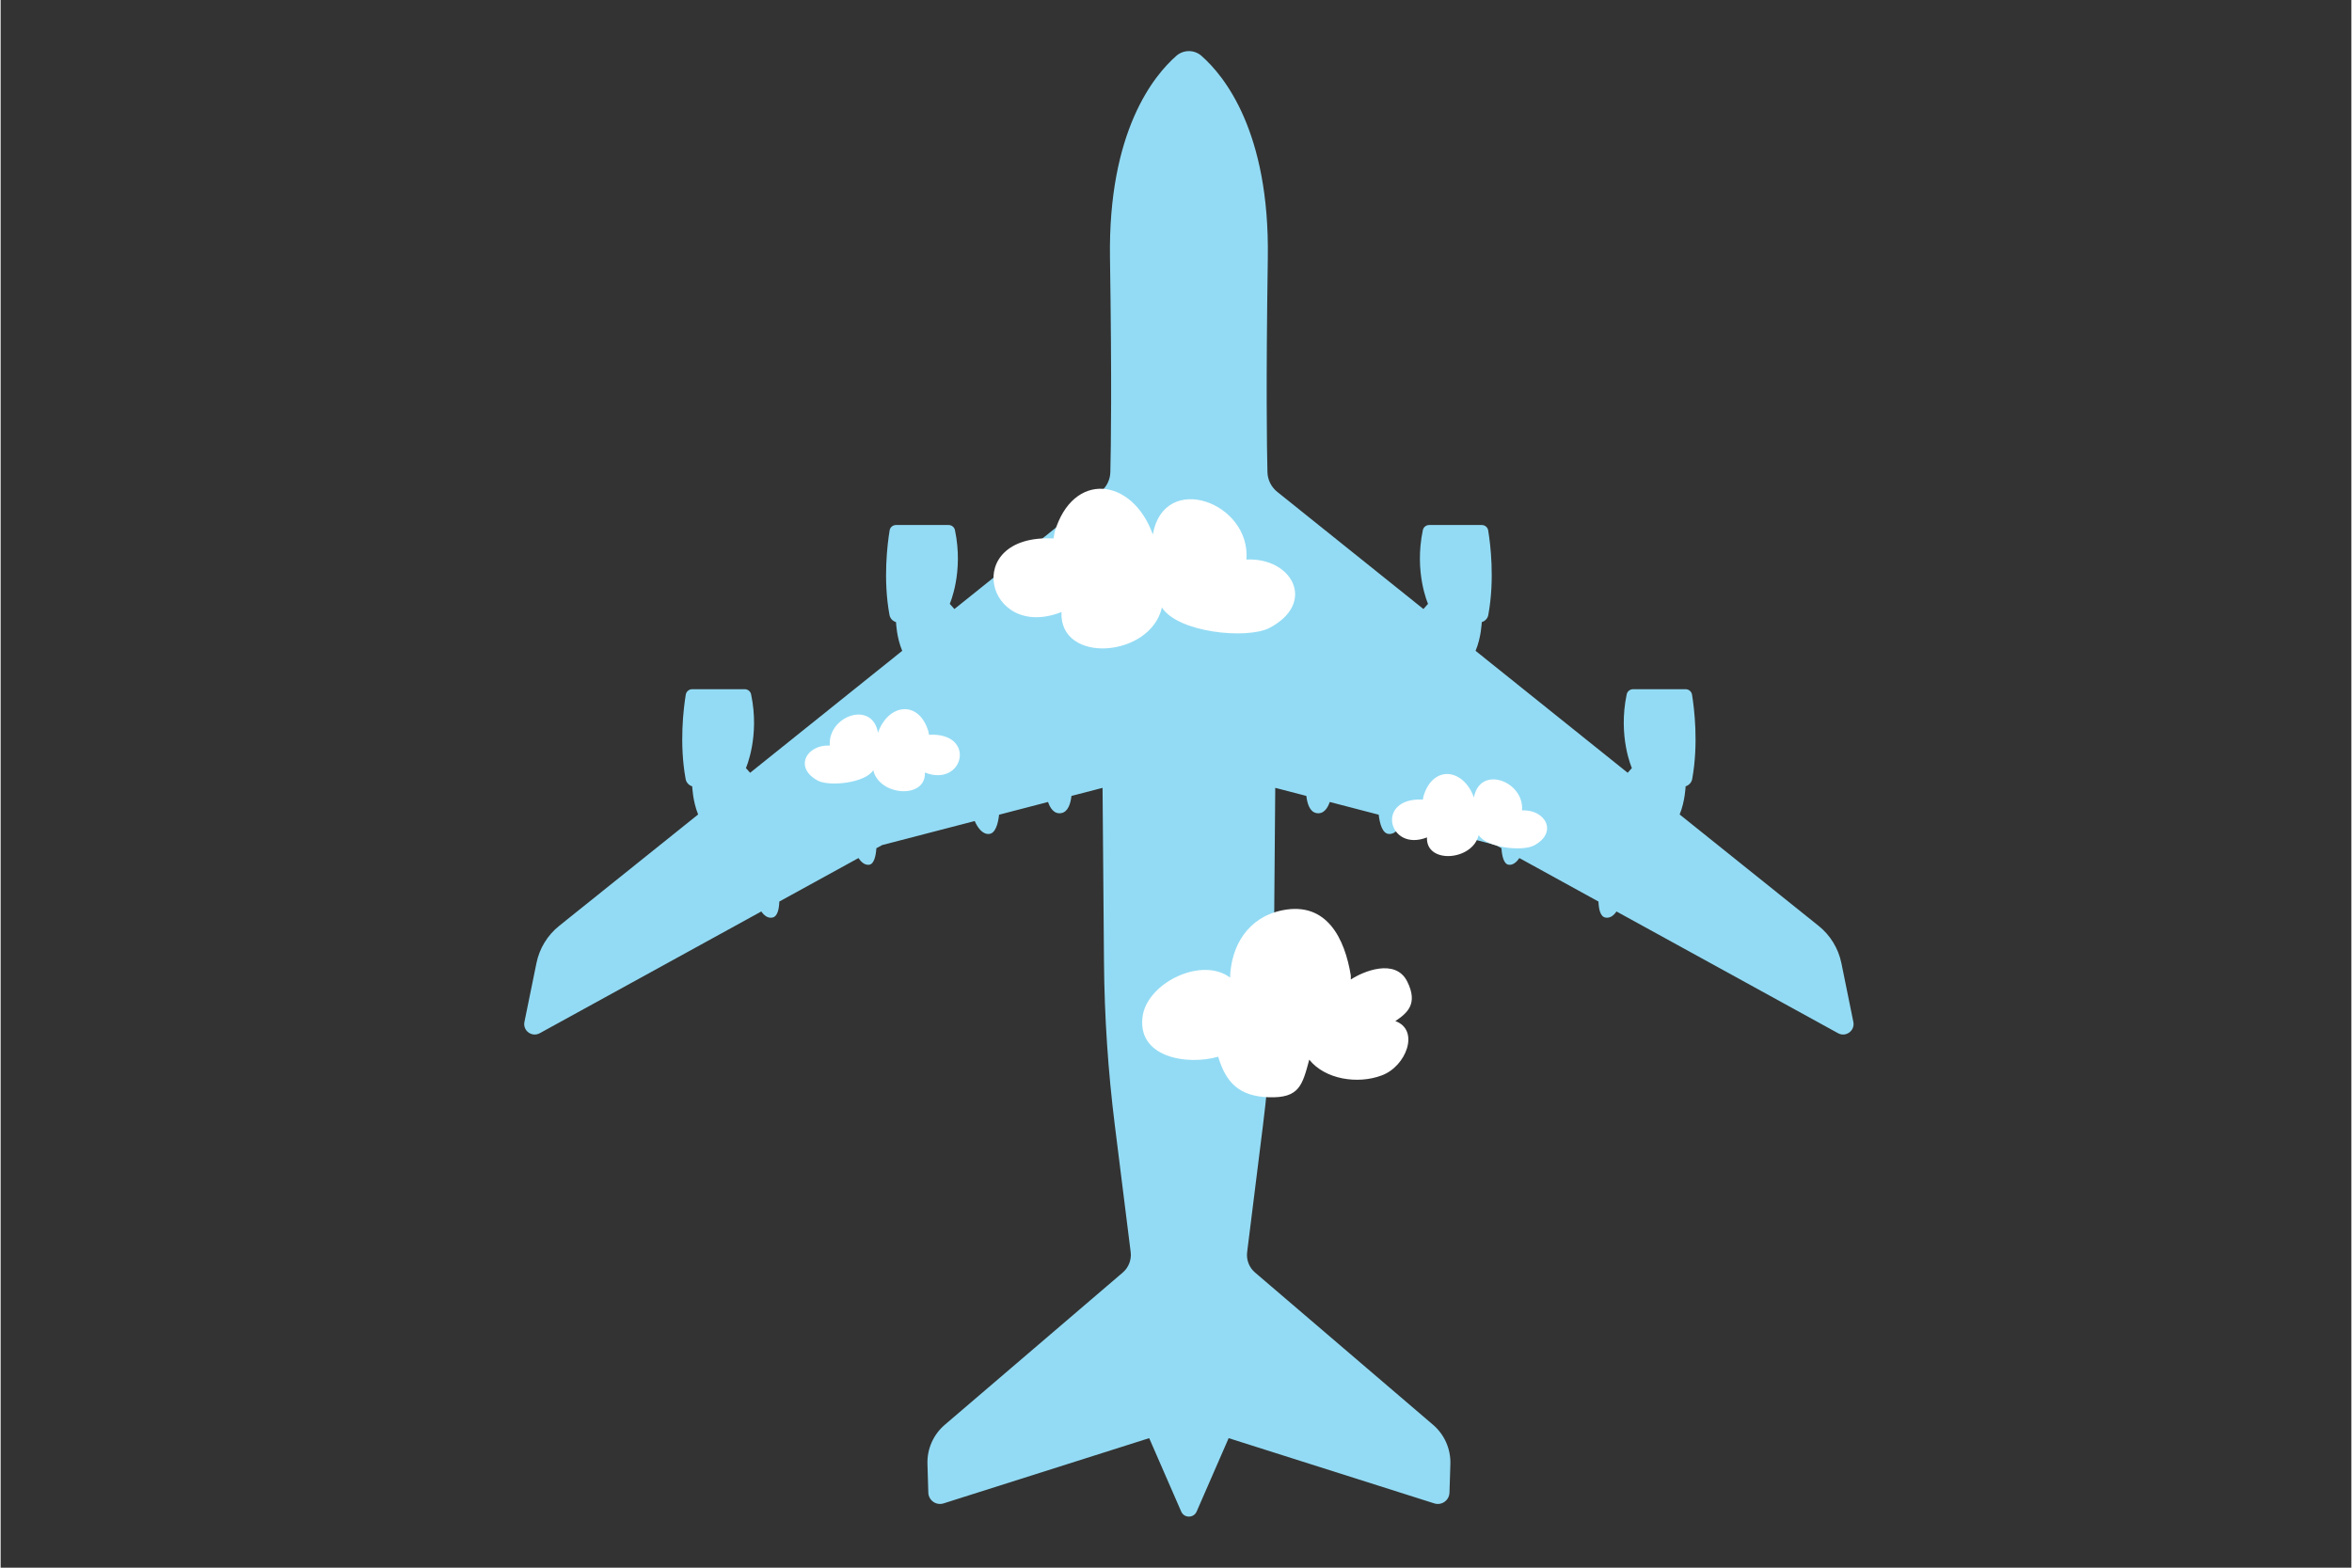<svg xmlns="http://www.w3.org/2000/svg" xmlns:xlink="http://www.w3.org/1999/xlink" width="300" zoomAndPan="magnify" viewBox="0 0 224.88 150" height="200" preserveAspectRatio="xMidYMid meet" version="1.0"><rect x="0" y="0" width="224.88" height="150" fill="#333333" stroke="none"/><defs><clipPath id="6bb71802c5"><path d="M 109.105 86.844 L 135 86.844 L 135 104.984 L 109.105 104.984 Z M 109.105 86.844 " clip-rule="nonzero"/></clipPath></defs><path fill="#93dbf4" d="M 177.238 97.781 L 176.094 92.156 C 175.805 90.746 175.031 89.48 173.906 88.582 L 160.621 77.93 C 161.141 76.668 161.191 75.238 161.191 75.238 C 161.512 75.137 161.758 74.871 161.82 74.543 C 162.441 71.133 162.012 67.734 161.805 66.469 C 161.758 66.168 161.496 65.945 161.191 65.945 L 156.164 65.945 C 155.871 65.945 155.613 66.152 155.555 66.438 C 154.707 70.477 156.051 73.492 156.051 73.492 L 155.648 73.941 L 141.098 62.273 C 141.641 61 141.691 59.523 141.691 59.523 L 141.699 59.523 C 142.016 59.426 142.258 59.164 142.316 58.84 C 142.945 55.426 142.516 52.027 142.305 50.754 C 142.258 50.453 141.996 50.234 141.691 50.234 L 136.664 50.234 C 136.375 50.234 136.113 50.434 136.055 50.719 C 135.203 54.762 136.551 57.777 136.551 57.777 L 136.109 58.273 L 122.129 47.066 C 121.551 46.602 121.203 45.906 121.188 45.164 C 121.129 42.801 121.043 36.637 121.223 24.668 C 121.406 12.574 117.039 7.238 114.867 5.336 C 114.188 4.742 113.164 4.742 112.48 5.336 C 110.309 7.238 105.941 12.574 106.125 24.668 C 106.309 36.637 106.219 42.801 106.16 45.164 C 106.145 45.906 105.797 46.602 105.219 47.066 L 91.242 58.273 L 90.797 57.777 C 90.797 57.777 92.145 54.762 91.293 50.719 C 91.23 50.434 90.977 50.234 90.684 50.234 L 85.656 50.234 C 85.352 50.234 85.09 50.453 85.043 50.754 C 84.836 52.027 84.402 55.426 85.031 58.84 C 85.09 59.164 85.332 59.426 85.648 59.523 L 85.656 59.523 C 85.656 59.523 85.707 61 86.25 62.273 L 71.699 73.941 L 71.297 73.492 C 71.297 73.492 72.645 70.477 71.793 66.438 C 71.734 66.152 71.48 65.945 71.184 65.945 L 66.156 65.945 C 65.852 65.945 65.59 66.168 65.543 66.469 C 65.336 67.734 64.906 71.133 65.531 74.543 C 65.59 74.871 65.836 75.141 66.16 75.238 C 66.16 75.238 66.207 76.668 66.727 77.93 L 53.441 88.582 C 52.316 89.48 51.543 90.746 51.258 92.156 L 50.109 97.781 C 49.938 98.617 50.824 99.273 51.578 98.859 L 72.77 87.211 C 73.012 87.562 73.375 87.898 73.855 87.789 C 74.332 87.676 74.469 86.949 74.492 86.262 L 82.062 82.102 C 82.309 82.465 82.668 82.809 83.102 82.738 C 83.57 82.66 83.727 81.863 83.777 81.16 L 84.336 80.855 L 93.184 78.559 C 93.438 79.129 93.875 79.816 94.523 79.797 C 95.176 79.781 95.422 78.777 95.516 77.953 L 100.199 76.734 C 100.371 77.242 100.742 77.938 101.48 77.797 C 102.133 77.672 102.363 76.844 102.438 76.156 L 105.414 75.383 L 105.551 92.066 C 105.594 97.289 105.941 102.504 106.59 107.684 L 108.105 119.805 C 108.195 120.543 107.91 121.277 107.348 121.758 L 90.316 136.332 C 89.227 137.266 88.617 138.641 88.664 140.074 L 88.746 142.82 C 88.77 143.559 89.496 144.074 90.203 143.848 L 109.875 137.605 L 112.938 144.629 C 113.219 145.273 114.133 145.273 114.414 144.629 L 117.477 137.605 L 137.148 143.848 C 137.855 144.074 138.578 143.559 138.602 142.82 L 138.688 140.074 C 138.73 138.641 138.125 137.266 137.035 136.332 L 120 121.758 C 119.438 121.277 119.152 120.543 119.246 119.805 L 120.758 107.684 C 121.406 102.504 121.754 97.289 121.797 92.066 L 121.934 75.383 L 124.91 76.156 C 124.988 76.844 125.215 77.672 125.867 77.797 C 126.605 77.938 126.977 77.242 127.148 76.734 L 131.832 77.953 C 131.926 78.777 132.176 79.781 132.824 79.797 C 133.477 79.816 133.914 79.129 134.164 78.559 L 143.012 80.855 L 143.574 81.16 C 143.621 81.867 143.781 82.66 144.25 82.738 C 144.68 82.809 145.039 82.465 145.289 82.102 L 152.855 86.262 C 152.879 86.949 153.016 87.676 153.492 87.789 C 153.973 87.898 154.34 87.562 154.578 87.211 L 175.773 98.859 C 176.52 99.273 177.41 98.617 177.238 97.781 Z M 177.238 97.781 " fill-opacity="1" fill-rule="nonzero"/><path fill="#ffffff" d="M 100.723 51.52 C 91.766 51.082 94.277 61.402 101.484 58.562 C 101.266 63.586 110.004 62.934 111.094 58.125 C 112.625 60.527 119.176 61.184 121.359 60.094 C 125.945 57.691 123.543 53.32 119.176 53.539 C 119.613 48.078 111.312 45.023 110.223 51.137 C 108.258 45.68 102.578 45.023 100.828 50.918 L 100.723 51.52 " fill-opacity="1" fill-rule="nonzero"/><path fill="#ffffff" d="M 136.059 76.504 C 131.453 76.277 132.746 81.582 136.449 80.125 C 136.336 82.707 140.828 82.367 141.391 79.898 C 142.176 81.133 145.543 81.473 146.664 80.91 C 149.023 79.676 147.789 77.43 145.543 77.543 C 145.766 74.734 141.5 73.164 140.941 76.309 C 139.93 73.5 137.012 73.164 136.113 76.195 L 136.059 76.504 " fill-opacity="1" fill-rule="nonzero"/><path fill="#ffffff" d="M 88.812 70.301 C 93.414 70.074 92.125 75.379 88.418 73.918 C 88.531 76.5 84.039 76.164 83.48 73.695 C 82.695 74.93 79.324 75.266 78.203 74.707 C 75.848 73.469 77.082 71.227 79.324 71.336 C 79.102 68.531 83.367 66.961 83.93 70.102 C 84.938 67.297 87.855 66.961 88.754 69.992 L 88.812 70.301 " fill-opacity="1" fill-rule="nonzero"/><g clip-path="url(#6bb71802c5)"><path fill="#ffffff" d="M 129.164 93.344 C 128.594 89.84 126.891 86.242 122.629 87.094 C 119.316 87.758 117.707 90.504 117.613 93.535 C 114.961 91.547 109.941 93.91 109.281 97.035 C 108.523 101.203 113.539 101.961 116.477 101.109 C 117.234 103.664 118.559 104.895 121.305 104.988 C 124.238 105.086 124.523 103.852 125.188 101.391 C 126.699 103.285 129.824 103.758 132.098 102.906 C 134.465 102.055 135.789 98.551 133.422 97.699 C 134.559 96.941 135.629 96.051 134.559 93.91 C 133.422 91.641 130.297 92.965 129.164 93.723 L 129.164 93.344 " fill-opacity="1" fill-rule="nonzero"/></g></svg>